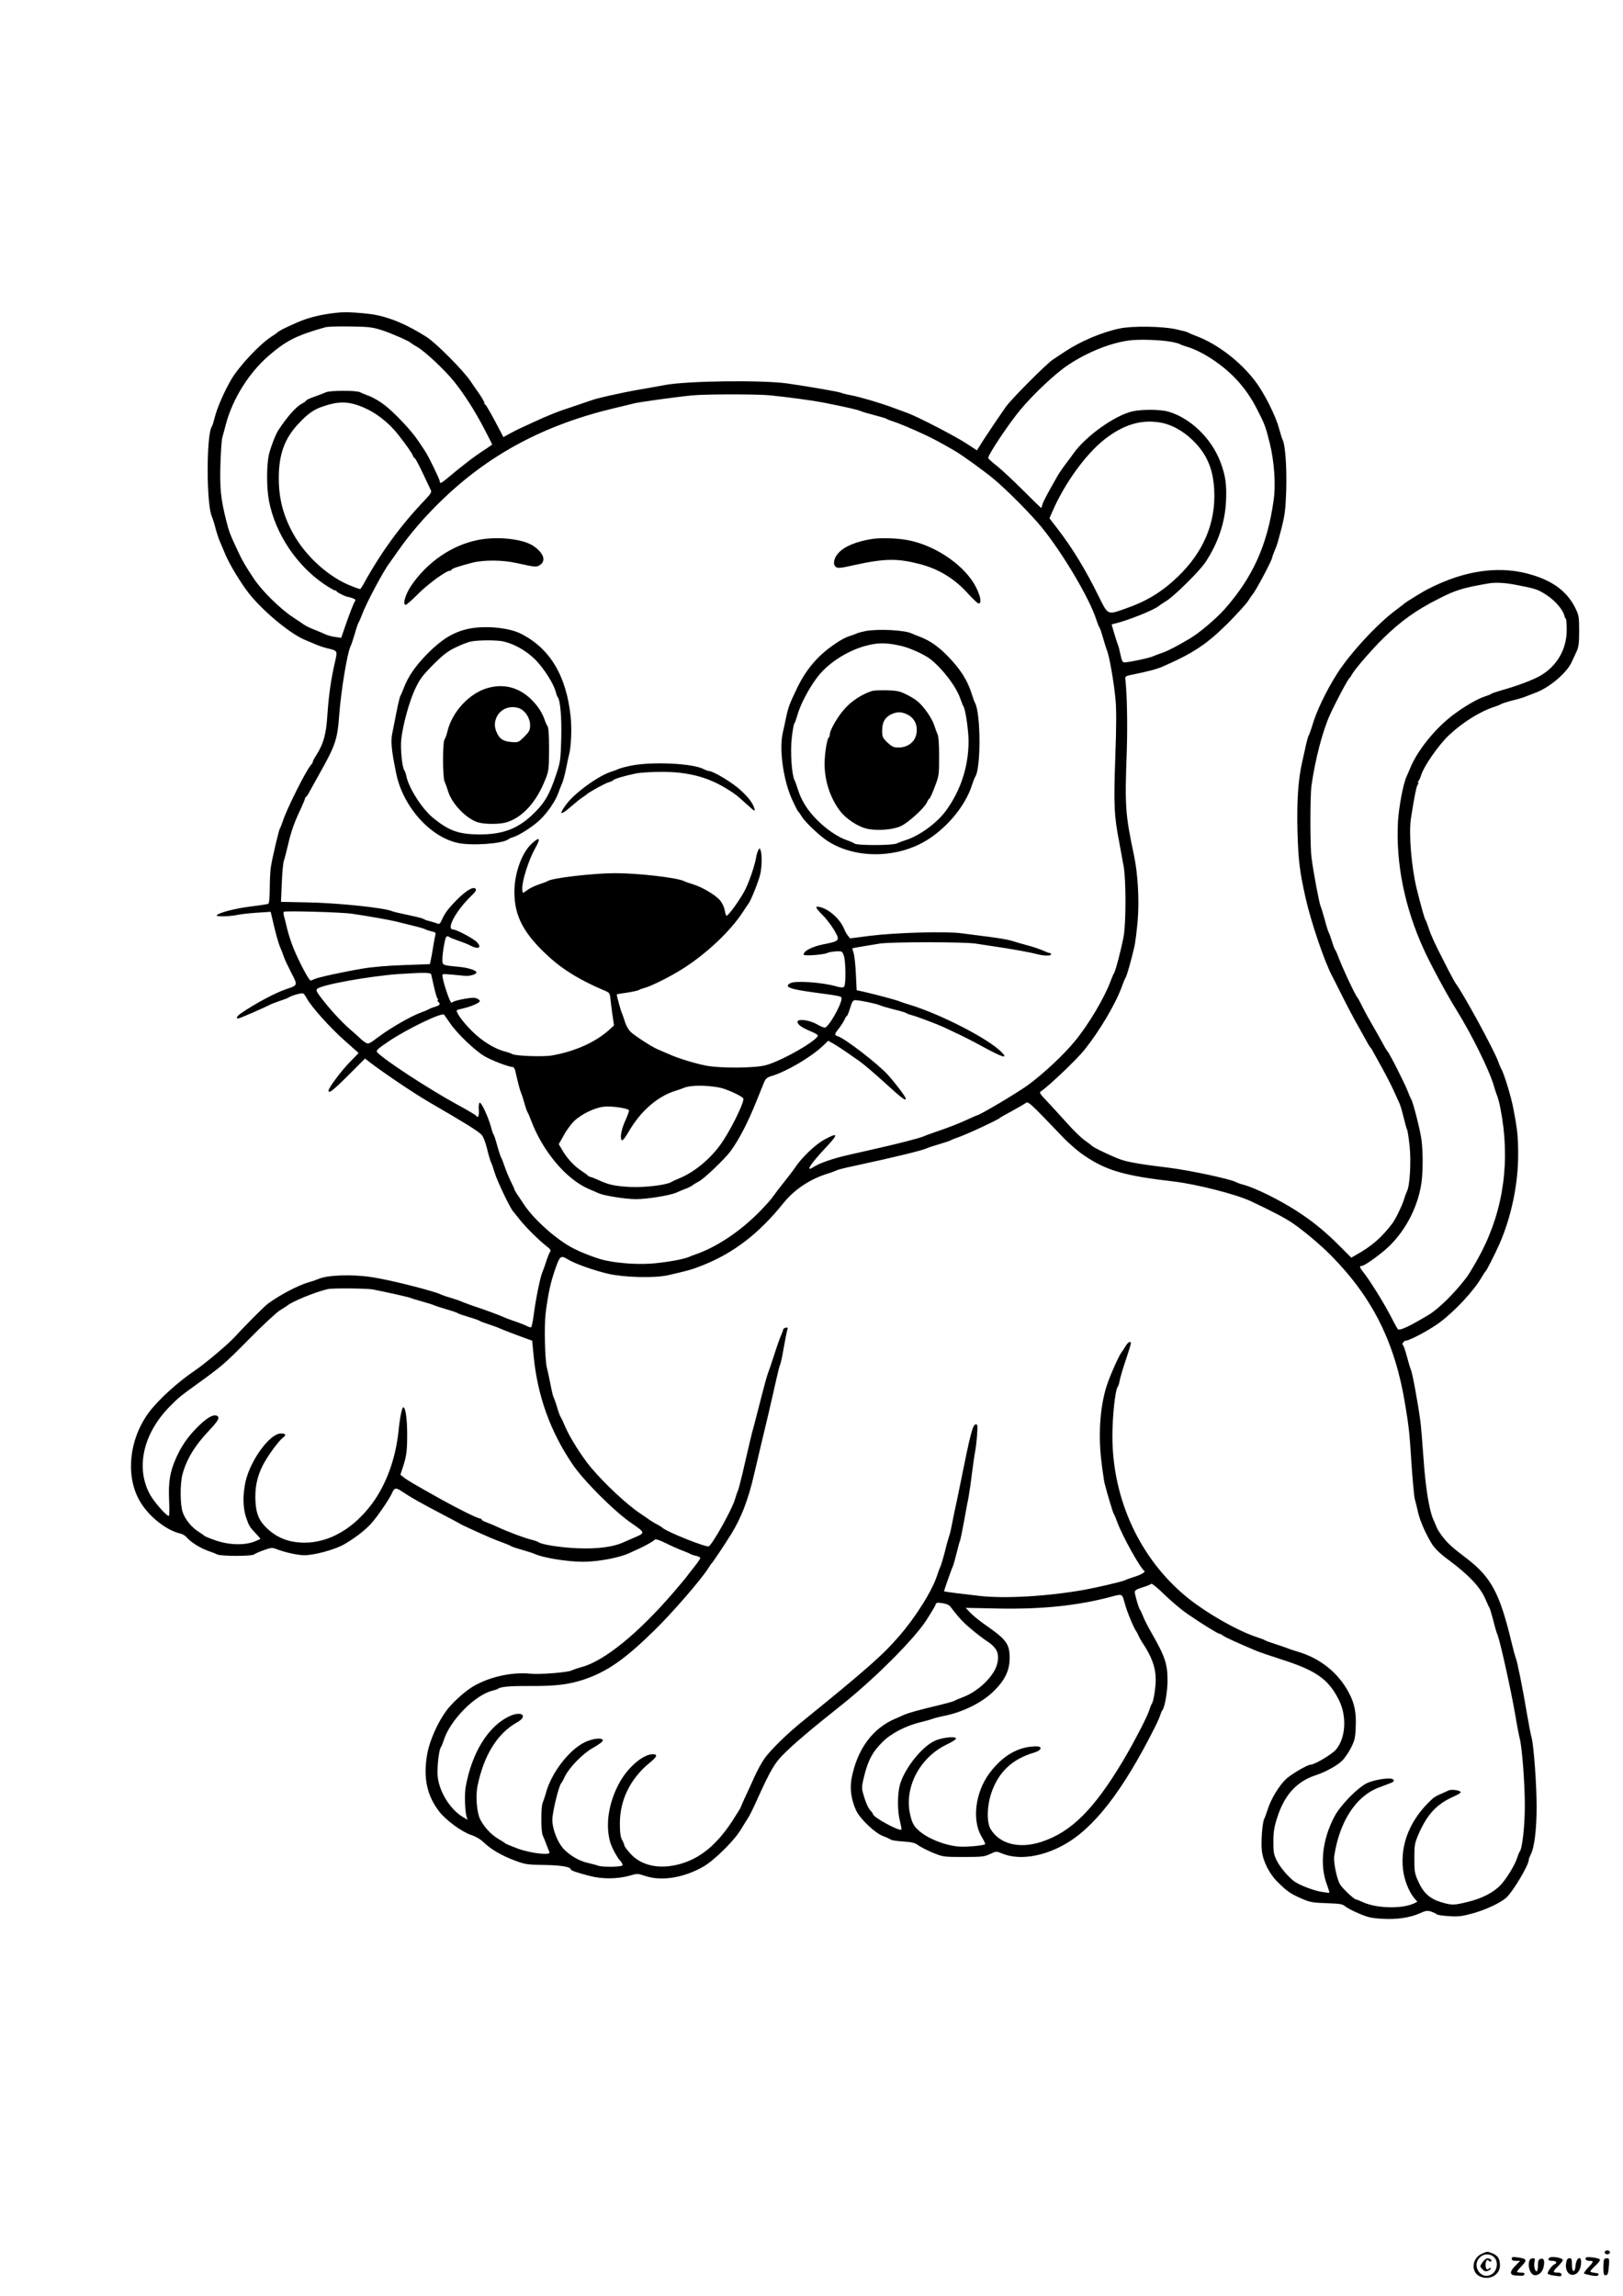 <?xml version="1.0" standalone="no"?>
<!DOCTYPE svg PUBLIC "-//W3C//DTD SVG 20010904//EN"
 "http://www.w3.org/TR/2001/REC-SVG-20010904/DTD/svg10.dtd">
<svg version="1.0" xmlns="http://www.w3.org/2000/svg"
 width="1240pt" height="1754pt" viewBox="0 0 1240 1754"
 preserveAspectRatio="xMidYMid meet">

<g transform="translate(0,1754) scale(0.1,-0.1)"
fill="#000000" stroke="none">
<path d="M2595 15153 c-97 -8 -191 -27 -268 -54 -75 -27 -195 -84 -207 -98 -3
-4 -24 -18 -47 -33 -92 -60 -247 -226 -307 -328 -50 -86 -107 -215 -123 -280
-9 -36 -19 -69 -23 -75 -45 -58 -44 -608 0 -694 4 -9 16 -45 25 -80 9 -35 24
-83 34 -105 10 -23 24 -57 32 -76 30 -77 95 -190 169 -294 98 -138 326 -332
448 -383 20 -8 55 -23 78 -33 22 -10 62 -24 90 -31 86 -21 84 -16 62 -111 -30
-132 -47 -253 -57 -403 -10 -147 -28 -214 -86 -306 -14 -21 -25 -43 -25 -48 0
-5 -6 -16 -13 -23 -36 -37 -188 -340 -217 -433 -7 -22 -16 -44 -20 -50 -9 -11
-59 -224 -71 -300 -4 -27 -8 -101 -8 -163 -1 -81 -5 -114 -13 -117 -7 -2 -69
-12 -137 -20 -115 -15 -233 -45 -255 -66 -14 -12 91 -11 151 1 26 6 96 14 154
18 l107 7 27 -115 c15 -63 35 -133 45 -155 10 -22 23 -56 29 -75 6 -19 32 -73
56 -120 51 -97 52 -96 -39 -126 -79 -27 -222 -102 -334 -177 -40 -26 -54 -47
-32 -47 10 0 197 81 240 104 14 7 50 21 80 31 30 10 60 21 65 25 20 15 103 38
112 31 6 -3 17 -19 26 -36 31 -60 177 -224 286 -320 l111 -99 -69 -71 c-63
-64 -161 -195 -161 -216 0 -26 37 3 152 118 l127 127 45 -35 c124 -93 329
-230 441 -296 286 -166 366 -216 401 -248 15 -14 30 -51 44 -105 11 -47 25
-94 30 -105 6 -11 19 -49 30 -85 18 -60 114 -262 139 -292 6 -7 32 -40 59 -73
51 -62 142 -151 201 -197 26 -20 32 -30 24 -40 -6 -7 -18 -38 -28 -68 -9 -30
-23 -68 -30 -85 -18 -39 -53 -216 -68 -333 -6 -51 -16 -92 -21 -92 -6 0 -23 6
-37 14 -15 7 -51 21 -80 31 -30 10 -67 23 -84 31 -42 19 -159 62 -230 85 -33
11 -73 26 -90 33 -16 8 -57 22 -90 32 -33 9 -67 21 -75 25 -45 25 -400 115
-535 134 -147 22 -335 15 -400 -14 -11 -5 -47 -18 -80 -27 -85 -26 -219 -97
-310 -164 -26 -19 -187 -181 -244 -245 -52 -58 -227 -206 -309 -262 -131 -88
-280 -223 -353 -320 -153 -205 -183 -489 -70 -681 67 -116 203 -223 311 -247
16 -4 37 -17 47 -29 26 -33 100 -80 158 -101 28 -9 61 -22 74 -29 31 -14 263
-15 282 0 8 6 41 21 75 33 50 18 65 20 90 10 69 -27 168 -49 219 -49 75 0 232
42 302 82 72 40 157 104 204 155 45 47 146 194 165 240 17 39 30 41 75 10 71
-47 141 -87 319 -180 63 -33 120 -63 125 -67 9 -7 134 -64 235 -108 25 -11 68
-27 95 -37 28 -10 55 -22 60 -26 6 -4 44 -17 85 -28 41 -12 84 -26 95 -31 64
-30 251 -60 368 -60 115 0 275 30 352 65 17 8 50 23 75 34 52 24 109 56 123
70 6 6 36 -3 86 -28 42 -21 99 -46 126 -56 28 -10 55 -22 60 -26 6 -3 25 -10
43 -14 17 -3 32 -11 32 -16 0 -6 -20 -36 -45 -67 -25 -31 -55 -70 -67 -86 -13
-16 -56 -68 -97 -115 -267 -310 -524 -518 -696 -565 -33 -9 -68 -21 -77 -26
-28 -15 -237 -32 -313 -25 -153 15 -332 -28 -456 -107 -60 -39 -150 -122 -189
-176 -66 -89 -128 -229 -146 -330 -32 -181 -3 -319 94 -443 51 -65 175 -155
242 -176 34 -11 70 -32 95 -56 55 -53 135 -100 235 -138 80 -30 94 -33 225
-35 128 -2 205 -14 205 -33 0 -9 42 -24 146 -51 95 -25 213 -24 307 3 55 16
60 16 117 -3 124 -42 295 -14 445 72 84 49 234 197 285 282 19 31 44 72 56 90
11 18 40 75 63 127 113 250 140 296 233 384 57 54 90 83 208 182 19 16 116 94
215 173 250 200 545 495 640 640 37 57 70 112 73 122 4 16 11 18 51 12 25 -3
52 -14 59 -23 67 -88 97 -121 162 -175 41 -35 89 -71 105 -82 91 -57 113 -100
94 -182 -21 -93 -145 -214 -264 -257 -27 -10 -55 -22 -60 -26 -6 -4 -58 -19
-115 -33 -153 -36 -247 -62 -284 -80 -18 -9 -42 -19 -52 -23 -177 -73 -296
-236 -338 -459 -14 -78 -3 -159 34 -242 28 -63 144 -174 206 -197 27 -10 54
-23 61 -28 7 -5 50 -11 95 -14 66 -4 89 -10 114 -29 18 -13 67 -38 110 -56 77
-32 82 -33 234 -33 140 0 160 2 203 22 49 23 49 23 95 4 123 -51 302 -26 467
65 232 127 451 410 695 893 21 42 41 87 45 101 4 14 11 30 16 36 18 22 39 143
39 224 0 133 -18 185 -128 377 -23 40 -49 91 -58 115 -10 24 -20 48 -25 53
-10 13 -39 114 -39 135 0 12 18 22 60 35 34 10 63 22 66 27 3 5 50 -33 103
-85 54 -52 130 -116 170 -143 113 -78 235 -153 248 -154 6 0 18 -6 25 -13 11
-10 111 -56 258 -118 25 -10 104 -37 175 -60 277 -87 373 -153 454 -314 63
-125 53 -292 -23 -381 -30 -35 -163 -114 -193 -114 -24 0 -154 -76 -191 -113
-52 -51 -113 -152 -136 -227 -10 -30 -22 -64 -28 -76 -14 -30 -25 -178 -17
-243 9 -81 59 -178 122 -239 74 -72 92 -85 177 -123 69 -30 85 -33 195 -37
101 -3 123 -7 141 -23 11 -10 57 -35 102 -54 69 -30 98 -37 180 -42 115 -7
214 8 290 42 44 20 57 22 85 13 17 -6 38 -15 44 -21 7 -5 50 -12 95 -14 71 -5
98 -1 183 22 99 28 208 79 253 119 51 46 172 249 172 289 0 7 7 25 15 41 28
53 45 192 45 365 0 172 -22 470 -39 531 -6 19 -21 100 -35 180 -31 187 -74
399 -85 425 -5 11 -20 67 -34 125 -89 370 -154 492 -343 637 -107 81 -138 109
-175 155 -23 29 -45 63 -50 75 -5 13 -18 43 -29 68 -31 69 -60 250 -75 475 -8
113 -18 239 -24 280 -16 122 -60 363 -71 385 -5 11 -19 57 -31 103 -12 45 -25
85 -31 88 -11 7 9 34 26 34 27 0 183 84 254 137 117 87 262 242 323 348 13 22
26 42 30 45 8 7 70 129 104 205 91 206 145 462 144 690 0 131 -7 196 -38 353
-17 89 -72 268 -91 297 -4 6 -15 32 -25 60 -34 91 -262 510 -322 591 -9 12
-38 65 -93 174 -68 132 -97 195 -115 251 -10 30 -21 59 -25 64 -7 9 -32 100
-66 235 -41 167 -62 426 -44 540 26 168 42 245 52 257 6 7 7 13 3 13 -4 0 -3
6 2 13 6 6 16 30 23 52 22 67 133 226 208 297 105 99 239 183 347 218 22 7 45
16 50 20 6 5 47 18 93 30 46 11 91 25 100 30 9 4 40 16 67 26 107 37 244 151
283 237 11 23 28 60 38 82 15 32 19 63 19 155 0 107 -2 119 -29 175 -59 119
-159 199 -316 249 -245 80 -519 45 -805 -101 -48 -24 -174 -102 -185 -113 -3
-3 -32 -25 -65 -50 -143 -106 -351 -331 -450 -487 -83 -131 -160 -291 -190
-399 -10 -32 -21 -63 -25 -69 -4 -5 -13 -35 -20 -65 -6 -30 -20 -91 -30 -135
-32 -139 -43 -302 -37 -540 7 -222 16 -298 61 -500 41 -185 145 -491 204 -601
6 -10 33 -66 62 -123 54 -108 107 -209 146 -276 12 -22 35 -62 50 -90 15 -27
29 -52 33 -55 3 -3 12 -15 18 -27 117 -209 146 -267 208 -408 7 -16 20 -64 30
-105 10 -41 21 -82 26 -91 4 -9 13 -67 19 -128 12 -114 1 -302 -20 -339 -5
-10 -17 -42 -26 -72 -15 -47 -62 -143 -86 -175 -83 -109 -157 -174 -279 -242
l-35 -20 -90 90 c-114 114 -204 187 -329 268 -133 85 -314 175 -405 199 -23 6
-50 16 -59 21 -39 22 -349 89 -511 109 -207 25 -307 42 -363 61 -62 21 -218
95 -227 108 -3 4 -26 21 -51 39 -25 17 -88 77 -138 134 -51 57 -120 132 -153
167 -57 60 -60 65 -42 77 61 41 273 244 329 314 116 145 237 349 286 483 12
34 26 67 30 72 8 11 42 130 65 230 8 33 19 124 26 202 13 154 2 357 -28 498
-67 319 -71 371 -55 805 6 195 2 425 -11 540 -3 21 2 25 32 32 149 31 203 45
250 65 236 103 339 171 501 332 69 70 139 146 155 171 16 25 31 47 34 50 21
20 150 263 150 282 0 4 5 19 12 35 6 15 12 30 13 33 1 3 5 12 8 20 4 8 21 69
38 135 26 104 31 144 36 292 5 165 -7 344 -27 382 -5 9 -18 52 -30 95 -24 89
-109 259 -173 345 -114 155 -296 295 -462 356 -27 10 -54 22 -60 26 -5 4 -48
15 -95 25 -102 22 -334 25 -425 5 -138 -29 -298 -97 -419 -177 -32 -21 -75
-50 -95 -63 -48 -32 -319 -304 -358 -361 -64 -92 -181 -266 -199 -298 l-20
-32 -80 52 c-87 57 -373 205 -450 233 -27 10 -76 28 -109 40 -98 37 -256 83
-320 95 -33 6 -69 15 -80 20 -18 8 -250 48 -410 71 -195 27 -765 20 -935 -12
-30 -6 -116 -21 -190 -34 -140 -24 -340 -69 -375 -84 -11 -4 -72 -25 -135 -46
-110 -35 -191 -67 -309 -122 -30 -14 -72 -33 -95 -44 -23 -10 -61 -30 -85 -43
l-45 -25 -64 122 c-36 67 -69 124 -73 125 -5 2 -9 9 -9 16 0 7 -20 41 -45 77
-25 35 -51 73 -57 83 -54 82 -264 294 -339 342 -152 97 -288 153 -414 173 -84
12 -195 19 -250 14z m325 -136 c76 -25 207 -83 220 -97 3 -3 25 -18 50 -32 59
-34 206 -172 279 -262 77 -96 158 -222 231 -362 33 -63 60 -117 60 -119 0 -2
-21 -17 -47 -34 -85 -54 -166 -116 -294 -223 -49 -41 -59 -45 -59 -25 0 14
-84 188 -110 227 -9 14 -34 52 -56 84 -49 75 -180 214 -256 272 -32 25 -81 54
-110 66 -29 11 -64 25 -77 32 -31 15 -231 14 -262 -1 -13 -6 -52 -21 -86 -33
-35 -12 -63 -25 -63 -29 0 -4 -16 -15 -36 -26 -42 -22 -111 -100 -176 -199
-22 -32 -59 -129 -73 -186 -19 -83 -19 -256 0 -356 48 -250 211 -494 424 -638
38 -25 74 -46 79 -46 6 0 12 -3 14 -7 3 -9 74 -43 88 -43 5 0 21 -5 35 -10 20
-7 24 -14 17 -23 -10 -13 -41 -93 -80 -206 l-25 -73 -44 6 c-25 3 -59 12 -76
20 -18 9 -56 24 -85 36 -29 11 -65 28 -80 39 -15 10 -53 35 -85 57 -97 64
-234 199 -295 290 -70 105 -90 140 -122 209 -63 134 -69 149 -91 236 -42 166
-50 244 -45 429 3 96 9 191 15 210 5 19 19 67 29 107 52 190 174 384 323 514
137 118 212 156 434 219 17 5 102 8 190 6 144 -2 169 -5 245 -29z m6029 -88
c31 -6 61 -14 66 -18 6 -4 30 -13 54 -20 67 -19 159 -68 241 -129 127 -94 220
-204 291 -342 63 -123 67 -133 100 -265 35 -140 47 -317 30 -435 -48 -345
-161 -593 -378 -837 -64 -71 -190 -178 -261 -220 -100 -59 -161 -91 -207 -108
-27 -9 -63 -23 -80 -30 -30 -13 -182 -45 -215 -45 -13 0 -20 14 -30 63 -7 34
-16 67 -19 72 -3 6 -15 43 -27 83 l-21 72 26 7 c98 23 298 103 336 135 5 5 33
23 60 40 62 40 250 226 294 292 97 146 150 303 158 466 6 129 -4 201 -44 304
-68 179 -231 335 -398 382 -60 17 -194 18 -267 3 -137 -29 -363 -190 -458
-325 -8 -12 -34 -47 -57 -77 -23 -30 -52 -73 -64 -94 -74 -129 -109 -195 -115
-218 -3 -14 -8 -25 -10 -25 -1 0 -63 60 -136 133 -73 73 -163 157 -200 187
-38 29 -68 57 -68 61 0 27 159 265 246 369 104 124 268 278 366 343 149 98
321 167 463 186 78 11 237 5 324 -10z m-3064 -409 c147 -15 329 -40 405 -55
162 -32 266 -55 285 -65 11 -5 58 -19 105 -31 47 -12 90 -25 95 -29 6 -4 28
-13 50 -20 43 -13 140 -54 245 -103 56 -26 109 -54 220 -118 58 -33 231 -158
305 -220 96 -80 282 -267 362 -365 158 -193 364 -539 418 -704 10 -30 21 -60
26 -65 4 -6 17 -42 27 -80 11 -39 25 -83 32 -100 16 -43 50 -233 62 -360 8
-81 8 -200 -1 -450 -13 -365 -9 -450 31 -653 11 -59 26 -143 34 -187 17 -104
17 -415 0 -520 -15 -89 -63 -273 -75 -290 -4 -5 -16 -32 -26 -60 -47 -127
-166 -328 -271 -456 -85 -104 -236 -246 -359 -337 -81 -59 -372 -232 -391
-232 -2 0 -32 -13 -66 -29 -66 -31 -161 -68 -263 -102 -33 -11 -69 -25 -80
-30 -11 -5 -65 -21 -120 -35 -93 -24 -172 -43 -460 -108 -111 -25 -217 -62
-262 -92 -64 -41 -21 25 99 153 97 103 93 116 -17 56 -68 -38 -171 -137 -220
-211 -13 -20 -52 -71 -85 -112 -33 -41 -71 -91 -84 -110 -13 -20 -59 -71 -102
-115 -149 -151 -324 -268 -484 -325 -19 -6 -44 -16 -55 -21 -38 -17 -151 -38
-261 -49 -112 -11 -264 -3 -379 22 -59 12 -180 58 -250 95 -125 65 -296 218
-371 331 -20 31 -46 69 -56 84 -10 15 -18 30 -18 33 0 3 -13 32 -29 64 -15 31
-36 82 -46 112 -10 30 -21 59 -25 64 -4 6 -18 46 -30 90 -12 44 -25 85 -30 90
-4 6 -13 33 -20 60 -19 71 -72 186 -85 182 -6 -2 -9 -26 -7 -55 4 -48 -7 -68
-22 -43 -4 5 -70 44 -149 87 -219 120 -561 344 -606 397 -10 13 5 26 91 84
142 95 406 222 421 202 2 -2 24 -34 49 -70 57 -81 190 -207 261 -248 55 -32
184 -81 211 -81 9 0 18 -11 22 -27 22 -96 36 -151 44 -168 5 -11 17 -47 26
-80 9 -33 20 -64 24 -70 4 -5 17 -35 28 -65 89 -236 268 -448 440 -522 26 -11
61 -26 78 -34 42 -18 205 -44 283 -44 85 0 256 28 306 49 22 10 56 24 75 31
19 7 42 19 50 25 8 7 29 20 47 29 42 21 197 169 245 233 64 88 130 214 198
383 23 58 49 121 57 141 12 29 23 39 56 49 113 33 303 144 394 231 l41 39 49
-28 c26 -16 68 -43 93 -61 25 -17 68 -47 95 -66 28 -19 115 -93 194 -165 135
-123 161 -142 161 -121 0 12 -79 117 -135 179 -77 85 -327 278 -383 296 -29 9
-28 16 7 60 17 21 36 51 43 67 7 16 16 29 19 29 3 0 14 27 24 60 15 50 22 60
41 60 31 0 165 -28 189 -40 11 -5 58 -19 105 -31 47 -11 90 -24 95 -28 6 -5
23 -11 39 -15 34 -8 195 -69 241 -90 17 -8 66 -31 110 -52 44 -20 137 -68 206
-106 140 -76 182 -88 133 -37 -98 102 -460 289 -704 364 -30 9 -64 20 -75 25
-22 10 -187 54 -275 74 l-55 12 -6 124 c-3 69 -11 140 -17 159 -6 19 -11 36
-9 37 2 2 93 18 207 36 86 14 646 14 735 0 39 -6 116 -18 171 -26 119 -18 243
-40 299 -55 51 -13 105 -14 105 -1 0 6 -5 10 -10 10 -6 0 -29 9 -53 20 -23 10
-78 29 -122 40 -44 12 -98 28 -120 35 -22 7 -98 20 -170 29 -71 9 -166 21
-210 27 -115 16 -504 5 -695 -19 l-155 -20 -17 21 c-10 12 -23 36 -29 52 -29
71 -108 145 -179 165 -47 13 -43 -2 11 -56 28 -27 69 -80 91 -117 48 -83 47
-85 -84 -111 -86 -18 -148 -50 -148 -78 0 -13 155 -1 182 13 9 5 38 10 65 12
46 2 48 1 60 -33 15 -45 17 -222 2 -237 -8 -8 -24 -8 -58 2 -106 31 -313 46
-352 25 -52 -28 -8 -46 181 -71 194 -26 210 -29 210 -44 0 -49 -101 -225 -129
-225 -8 0 -34 11 -58 25 -50 30 -136 44 -148 25 -11 -18 23 -46 90 -74 32 -13
61 -28 63 -34 10 -32 -271 -195 -398 -229 -81 -22 -338 -24 -450 -4 -82 15
-221 57 -290 89 -25 11 -62 27 -84 36 -45 19 -170 99 -208 134 -15 14 -35 48
-43 76 -9 28 -20 60 -25 71 -10 22 -41 138 -37 140 1 1 38 7 81 13 44 7 84 16
90 21 6 4 25 11 41 15 43 10 187 81 277 137 188 116 380 296 478 449 16 25 33
50 37 55 21 26 84 186 93 234 12 62 12 147 1 176 -8 19 -8 19 -18 0 -6 -11
-14 -38 -17 -60 -13 -69 -58 -198 -90 -255 -42 -77 -126 -191 -136 -185 -4 2
-10 23 -14 45 -4 23 -19 54 -37 75 -36 41 -139 101 -207 121 -26 8 -56 18 -67
24 -55 26 -347 60 -525 60 -165 0 -484 -37 -515 -60 -5 -4 -35 -15 -65 -25
-30 -10 -69 -28 -87 -41 -17 -13 -34 -24 -37 -24 -3 0 -6 16 -6 36 0 60 50
216 95 297 48 84 41 100 -19 46 -78 -68 -136 -228 -136 -373 0 -187 73 -323
273 -503 105 -95 239 -175 414 -249 41 -17 42 -19 48 -73 3 -31 10 -87 16
-125 l10 -69 -36 -33 c-104 -94 -258 -164 -435 -196 -64 -12 -278 -5 -306 10
-10 6 -39 16 -64 22 -73 20 -170 80 -240 150 -78 76 -136 159 -117 165 6 2 32
9 57 15 53 13 107 37 115 50 3 6 -5 15 -19 22 -20 9 -43 8 -98 -2 -40 -7 -79
-17 -86 -23 -7 -5 -14 -8 -15 -6 -19 25 -67 175 -67 209 0 13 4 12 170 -4 38
-4 90 11 90 26 0 16 -63 36 -135 43 -124 11 -125 12 -125 53 0 52 19 165 30
176 6 6 14 5 22 -1 7 -6 38 -18 68 -28 30 -10 71 -26 90 -36 64 -34 95 -20 54
24 -25 27 -157 97 -182 97 -56 0 21 143 139 257 34 33 41 45 31 55 -17 17 -72
-15 -143 -87 -65 -66 -92 -102 -114 -154 -12 -26 -19 -32 -32 -26 -10 4 -36
12 -58 18 -22 5 -44 13 -50 18 -5 4 -57 17 -115 29 -58 12 -114 25 -125 30
-60 26 -416 63 -649 67 l-199 4 6 142 c3 78 10 156 16 172 6 17 19 68 30 115
24 104 47 172 95 273 20 43 36 81 36 86 0 5 3 11 8 13 4 2 17 21 28 43 12 22
52 94 89 160 107 191 124 244 136 415 14 190 61 479 88 535 6 11 20 54 32 95
11 41 25 80 29 85 4 6 17 35 28 65 30 82 162 329 205 385 4 6 37 53 74 105 85
121 196 250 315 366 370 362 796 590 1343 719 55 13 118 28 140 34 47 11 337
51 445 61 109 10 502 10 595 0z m-3128 -84 c108 -42 210 -120 285 -216 63 -80
108 -144 113 -162 4 -10 10 -18 14 -18 4 0 31 -51 60 -112 29 -62 57 -121 62
-131 9 -16 0 -29 -48 -80 -180 -188 -332 -396 -463 -634 -13 -24 -26 -43 -29
-43 -3 0 -31 9 -60 21 -175 66 -355 227 -453 406 -75 138 -108 265 -108 421 0
181 44 302 149 414 75 80 119 111 196 136 110 37 185 36 282 -2z m6125 -127
c74 -16 157 -62 223 -125 113 -106 164 -222 172 -389 12 -250 -82 -472 -279
-661 -122 -117 -239 -188 -405 -245 -134 -47 -127 -50 -203 104 -96 195 -196
359 -308 505 l-64 83 21 48 c92 214 251 435 394 550 152 121 295 162 449 130z
m2713 -1239 c134 -26 154 -32 216 -72 74 -47 137 -123 143 -170 1 -3 4 -10 9
-14 4 -4 7 -43 7 -86 0 -149 -76 -279 -206 -352 -54 -31 -180 -78 -289 -108
-38 -11 -74 -23 -80 -27 -5 -5 -28 -14 -50 -21 -60 -19 -167 -82 -257 -152
-130 -101 -263 -268 -314 -396 -9 -20 -21 -51 -29 -67 -24 -53 -57 -227 -64
-336 -18 -317 49 -657 196 -979 50 -111 176 -345 244 -454 123 -197 260 -475
293 -593 9 -32 21 -67 26 -78 5 -11 16 -54 24 -95 76 -388 26 -761 -146 -1095
-33 -64 -95 -170 -115 -195 -96 -125 -214 -240 -290 -285 -150 -90 -220 -122
-234 -108 -4 5 -33 58 -64 118 -52 99 -153 260 -205 325 -23 30 -25 40 -6 40
18 0 106 61 179 123 142 122 246 312 276 504 13 86 14 241 1 339 -9 70 -65
290 -79 309 -4 6 -16 33 -26 60 -20 54 -143 297 -155 305 -3 3 -13 19 -22 35
-15 29 -74 134 -124 220 -13 22 -35 65 -50 95 -15 30 -30 57 -33 60 -14 11
-123 245 -147 314 -8 22 -18 44 -23 50 -5 6 -16 36 -25 66 -9 30 -21 62 -26
71 -4 8 -18 51 -29 95 -12 43 -26 90 -32 103 -11 26 -55 261 -69 371 -11 81
-11 476 0 550 29 203 85 416 141 540 45 99 136 270 149 280 4 3 12 15 19 28
20 38 154 193 237 274 139 136 254 218 429 306 127 65 184 82 375 115 58 10
131 6 225 -13z m-8905 -2510 c123 -18 297 -49 335 -59 22 -5 78 -19 125 -31
47 -11 92 -24 100 -29 9 -5 31 -12 49 -16 28 -6 32 -10 27 -28 -3 -12 -11 -53
-17 -92 -6 -38 -14 -83 -18 -100 l-7 -30 -199 -7 c-119 -4 -247 -15 -315 -27
-150 -25 -346 -68 -370 -81 -10 -5 -23 -10 -27 -10 -13 0 -91 149 -130 245
-18 44 -40 112 -49 150 -9 39 -20 82 -24 97 -5 14 -5 30 -2 33 9 9 447 -3 522
-15z m604 -462 c2 -7 11 -49 21 -93 10 -44 22 -86 27 -92 6 -7 7 -13 2 -13 -4
0 -3 -5 4 -12 19 -19 15 -26 -25 -39 -21 -6 -42 -15 -48 -19 -5 -3 -32 -15
-60 -25 -75 -27 -233 -118 -322 -185 -76 -57 -79 -58 -103 -42 -14 8 -29 21
-35 27 -5 6 -41 38 -79 71 -68 58 -169 169 -233 256 -25 33 -29 46 -20 54 33
32 407 99 632 114 180 12 235 11 239 -2z m2246 -878 c74 -27 140 -62 140 -74
0 -43 -107 -256 -178 -353 -82 -112 -200 -208 -312 -254 -25 -11 -53 -23 -62
-29 -41 -23 -203 -42 -313 -37 -120 7 -163 16 -243 53 -29 13 -57 24 -62 24
-5 0 -15 6 -22 13 -7 7 -26 20 -41 30 -55 35 -107 90 -143 148 l-35 59 38 67
c20 38 56 86 78 108 53 52 156 103 227 111 57 7 184 -11 193 -27 3 -4 -8 -36
-24 -71 -32 -69 -46 -136 -32 -156 6 -10 22 9 57 68 92 157 222 268 359 309
22 7 49 16 60 21 57 26 235 20 315 -10z m2580 -366 c48 -50 122 -114 170 -145
167 -112 305 -151 676 -194 173 -20 479 -98 589 -150 168 -79 261 -128 319
-167 89 -61 217 -169 296 -249 319 -324 489 -666 566 -1139 28 -170 33 -213
48 -451 9 -129 20 -250 25 -269 6 -19 17 -65 25 -101 15 -66 55 -158 102 -236
22 -38 66 -81 126 -125 160 -118 250 -213 289 -308 11 -25 23 -53 29 -62 5 -9
18 -54 30 -100 11 -46 25 -92 30 -103 19 -41 102 -413 137 -615 13 -80 29
-161 34 -180 18 -67 39 -343 39 -510 0 -160 -19 -328 -39 -354 -5 -6 -14 -29
-21 -51 -15 -50 -82 -159 -124 -203 -53 -57 -141 -103 -244 -128 -116 -29
-127 -29 -213 -4 -85 26 -135 71 -174 160 -27 59 -29 75 -29 175 0 104 2 114
35 191 66 148 137 223 264 280 30 13 55 28 55 33 0 15 -69 25 -93 14 -12 -6
-40 -18 -62 -28 -22 -9 -48 -24 -58 -33 -171 -154 -252 -349 -227 -547 10 -79
44 -165 85 -214 l24 -28 -22 -11 c-91 -45 -290 -41 -394 8 -24 11 -47 20 -52
20 -15 0 -111 91 -125 119 -25 49 -49 170 -42 214 40 262 165 455 337 521 41
15 84 32 97 37 26 10 29 25 4 31 -33 9 -140 -10 -188 -33 -72 -35 -203 -169
-248 -254 -94 -177 -115 -373 -57 -524 11 -30 19 -56 17 -59 -2 -2 -33 2 -67
8 -61 11 -170 54 -205 82 -46 36 -103 104 -128 153 -24 48 -27 65 -27 147 0
75 6 112 29 183 55 174 149 277 296 325 69 22 160 72 198 108 20 19 51 64 69
99 29 57 34 78 37 158 5 111 -8 180 -50 260 -81 157 -224 271 -402 321 -28 8
-60 19 -71 24 -11 5 -51 18 -90 31 -38 12 -74 25 -80 29 -5 4 -28 13 -50 20
-149 46 -403 190 -555 316 -351 291 -558 738 -561 1214 -1 149 21 361 40 385
5 5 12 28 16 50 4 22 24 92 46 155 21 63 39 121 39 127 0 23 -20 13 -40 -19
-10 -18 -24 -39 -30 -46 -16 -18 -75 -147 -105 -230 -58 -160 -76 -380 -51
-597 9 -77 21 -156 25 -175 25 -95 64 -226 71 -235 4 -5 17 -36 28 -67 39
-104 173 -346 206 -369 11 -8 -33 -31 -89 -48 -22 -7 -49 -17 -60 -22 -25 -12
-215 -56 -315 -74 -277 -49 -600 -68 -795 -46 -118 13 -269 32 -272 35 -2 2
55 166 67 191 5 11 18 57 29 102 11 45 22 86 25 91 3 5 17 72 31 148 14 77 29
161 35 187 5 27 17 105 25 175 9 70 20 147 25 172 5 25 12 82 15 128 5 68 4
82 -8 82 -25 0 -42 -66 -122 -465 -13 -66 -27 -131 -30 -145 -4 -14 -15 -70
-26 -125 -10 -55 -23 -111 -29 -125 -5 -14 -19 -63 -30 -110 -12 -47 -27 -98
-34 -115 -8 -16 -19 -48 -26 -69 -38 -118 -161 -315 -292 -466 -123 -143 -252
-256 -738 -650 -115 -93 -238 -213 -287 -280 -22 -30 -59 -98 -82 -150 -23
-52 -56 -123 -72 -157 -16 -35 -29 -65 -29 -68 0 -3 -30 -51 -66 -107 -116
-177 -242 -282 -392 -325 -159 -46 -301 -17 -387 79 -25 28 -45 55 -45 62 0 6
-8 25 -17 41 -12 22 -17 55 -17 125 0 180 79 342 226 463 59 48 66 67 25 67
-73 -1 -186 -97 -251 -212 -86 -154 -113 -327 -73 -463 12 -39 52 -114 74
-137 14 -14 22 -31 19 -37 -9 -13 -155 -15 -188 -2 -13 5 -48 14 -78 21 -66
15 -136 56 -184 107 -46 49 -86 152 -86 221 0 60 51 267 69 282 3 3 16 25 27
50 32 66 131 169 207 214 80 46 97 63 73 72 -24 9 -81 -2 -129 -25 -121 -59
-257 -237 -297 -391 -7 -25 -17 -55 -23 -68 -15 -31 -15 -223 0 -253 6 -13 19
-44 28 -69 10 -25 20 -51 23 -59 10 -26 -144 -8 -245 29 -48 18 -90 36 -93 39
-3 4 -26 19 -51 33 -55 32 -110 91 -140 150 -26 51 -36 178 -21 253 48 236
151 403 302 488 88 49 36 91 -58 47 -162 -76 -287 -278 -334 -540 -10 -55 -6
-186 7 -228 l8 -23 -36 21 c-97 57 -181 193 -193 310 -6 65 9 204 25 224 5 6
14 29 21 51 47 153 240 349 375 381 17 4 35 10 40 14 21 16 96 22 250 21 191
-1 290 11 405 49 178 60 311 152 539 375 139 136 365 397 414 478 11 18 22 34
26 37 7 5 100 145 147 220 77 125 131 264 175 455 27 116 69 295 109 460 17
72 42 182 56 245 14 63 29 124 34 135 6 11 18 72 29 135 11 63 23 123 27 134
5 14 3 17 -12 14 -10 -2 -19 -8 -20 -13 0 -6 -8 -26 -16 -45 -9 -19 -33 -87
-53 -150 -20 -63 -41 -124 -46 -135 -8 -19 -27 -88 -85 -315 -13 -52 -27 -102
-29 -110 -6 -18 -44 -177 -82 -345 -16 -66 -31 -124 -34 -130 -4 -5 -14 -37
-24 -69 -21 -74 -166 -334 -199 -358 -17 -12 -335 116 -356 143 -3 3 -20 14
-39 24 -19 9 -51 29 -71 44 -21 14 -48 33 -60 41 -97 64 -269 224 -375 350
-70 84 -160 227 -196 310 -12 30 -28 64 -35 75 -7 11 -20 47 -29 80 -10 33
-21 65 -25 70 -4 6 -15 51 -24 100 -10 50 -22 106 -27 125 -16 56 -22 326 -10
420 18 142 38 236 73 335 36 103 42 108 96 75 55 -34 203 -86 312 -111 126
-28 355 -33 455 -10 150 34 185 44 260 74 240 95 433 243 621 477 84 104 201
182 335 224 30 9 61 21 71 26 9 5 72 21 140 35 315 68 516 117 553 135 11 5
54 19 95 31 41 12 80 25 85 29 6 4 28 13 50 20 61 20 312 136 325 151 3 3 43
26 90 51 47 26 94 53 105 61 21 16 25 13 285 -259z m-5270 -1164 c115 -23 282
-60 291 -66 5 -3 42 -14 82 -25 39 -11 81 -24 92 -29 11 -5 54 -19 95 -31 41
-12 80 -25 85 -29 6 -5 44 -18 85 -30 41 -12 80 -26 85 -30 6 -4 35 -15 65
-25 30 -10 69 -23 85 -31 29 -13 131 -52 211 -81 l40 -14 11 -117 c30 -305
126 -573 295 -824 84 -126 320 -362 451 -452 111 -77 111 -74 10 -117 -27 -12
-61 -27 -78 -34 -73 -32 -194 -48 -339 -42 -129 5 -276 28 -301 46 -5 5 -32
14 -60 21 -57 15 -177 60 -250 94 -27 13 -67 29 -87 37 -21 7 -38 17 -38 21 0
4 -5 8 -11 8 -18 0 -166 73 -299 147 -219 123 -257 145 -284 167 l-27 21 20
60 c28 88 32 123 32 257 -1 116 -13 198 -30 198 -10 0 -27 -85 -36 -180 -22
-213 -94 -410 -203 -557 -141 -190 -328 -298 -517 -297 -113 1 -200 33 -276
101 -67 61 -90 111 -97 208 -6 107 10 189 55 280 36 71 122 189 155 213 27 20
22 32 -16 32 -84 0 -232 -202 -270 -368 -22 -98 -21 -199 4 -273 22 -64 26
-72 77 -126 18 -19 33 -36 33 -38 0 -1 -21 -11 -47 -21 -76 -30 -198 -26 -298
10 -44 15 -82 31 -85 35 -3 4 -22 17 -42 30 -52 31 -104 95 -122 149 -20 57
-21 218 -2 289 31 116 94 220 203 335 73 77 86 103 58 114 -28 11 -78 -19
-145 -86 -77 -77 -127 -150 -168 -245 -44 -101 -56 -176 -50 -315 3 -66 2
-120 -2 -120 -19 0 -111 105 -143 162 -113 203 -54 468 151 675 67 68 76 75
207 170 199 144 210 154 405 351 96 98 198 192 225 210 28 17 55 35 60 39 43
34 212 103 310 126 35 8 298 6 345 -3z m5743 -2396 c16 -61 64 -179 87 -214 6
-8 15 -25 20 -38 6 -13 22 -42 38 -65 64 -99 92 -178 92 -268 0 -60 -17 -168
-30 -184 -4 -5 -13 -28 -20 -50 -15 -50 -118 -247 -198 -382 -225 -377 -399
-549 -627 -623 -168 -54 -316 -17 -386 97 -32 51 -29 178 6 280 55 158 159
256 325 305 58 17 69 48 16 48 -134 0 -257 -71 -357 -206 -108 -146 -134 -358
-60 -483 18 -29 30 -55 28 -58 -12 -12 -150 -23 -207 -18 -110 11 -236 63
-303 124 -39 35 -53 66 -67 139 -36 202 83 420 283 516 46 22 75 41 71 48 -10
17 -114 4 -165 -21 -101 -48 -233 -217 -265 -340 -18 -72 -18 -198 2 -273 8
-33 13 -62 11 -64 -15 -15 -217 95 -217 118 0 4 -8 16 -19 27 -19 19 -42 75
-60 144 -8 31 -5 57 14 130 29 113 62 175 136 249 65 66 182 127 295 153 38 9
78 21 89 25 11 5 47 14 80 21 151 29 300 103 391 194 83 83 117 155 118 248 0
108 -23 141 -179 250 -44 30 -97 73 -119 95 l-38 40 243 -5 c341 -7 614 22
869 90 86 23 83 24 103 -49z"/>
<path d="M3650 13415 c-198 -40 -384 -168 -505 -344 -48 -70 -72 -151 -45
-151 7 0 47 36 90 79 73 75 217 181 246 181 8 0 14 4 14 8 0 8 58 28 160 54
88 22 231 21 337 -3 146 -32 151 -33 178 -15 49 32 29 92 -49 145 -80 55 -276
76 -426 46z"/>
<path d="M6670 13424 c-122 -18 -217 -56 -263 -107 -36 -38 -46 -87 -22 -107
15 -12 34 -11 144 14 230 50 323 52 496 8 149 -39 269 -112 376 -232 35 -38
69 -70 76 -70 34 0 1 105 -58 186 -111 152 -323 277 -514 303 -73 11 -181 12
-235 5z"/>
<path d="M3567 12734 c-106 -25 -193 -79 -297 -183 -95 -96 -153 -180 -186
-269 -10 -26 -21 -52 -25 -57 -4 -6 -17 -60 -29 -120 -12 -61 -25 -129 -30
-152 -17 -72 -11 -134 27 -321 51 -252 258 -485 471 -531 107 -23 344 -6 386
28 6 5 22 12 36 16 46 13 159 86 210 137 57 56 116 143 136 202 8 23 21 55 28
71 8 17 21 66 30 110 9 44 20 98 26 120 14 60 19 190 10 280 -33 313 -158 522
-380 634 -95 49 -289 65 -413 35z m280 -94 c83 -19 176 -72 244 -140 64 -65
140 -184 155 -245 4 -16 10 -35 15 -40 20 -26 31 -154 27 -317 -5 -165 -6
-178 -40 -278 -52 -156 -90 -219 -185 -308 -112 -104 -223 -145 -393 -146
-164 0 -239 26 -363 128 -82 67 -184 226 -202 316 -4 19 -11 40 -16 46 -16 19
-30 158 -24 229 10 107 61 296 107 393 35 74 56 102 137 184 77 77 111 103
171 132 41 20 93 40 115 45 54 12 200 13 252 1z"/>
<path d="M3728 12285 c-140 -38 -273 -181 -309 -330 -6 -27 -17 -56 -23 -64
-15 -20 -15 -290 1 -322 6 -13 19 -48 28 -78 30 -94 140 -207 228 -233 54 -16
171 -15 222 2 121 40 224 155 291 325 27 66 28 79 29 231 0 103 -4 166 -11
175 -6 8 -18 35 -27 62 -9 26 -33 69 -54 95 -101 129 -232 177 -375 137z m238
-155 c46 -17 84 -75 84 -128 0 -40 -5 -50 -45 -90 -44 -44 -46 -44 -100 -40
-61 5 -90 25 -111 75 -19 44 -17 82 4 122 32 59 102 84 168 61z"/>
<path d="M6610 12719 c-25 -5 -54 -13 -65 -18 -11 -5 -37 -15 -57 -21 -53 -16
-152 -83 -221 -148 -72 -69 -132 -152 -179 -252 -57 -119 -65 -140 -83 -225
-9 -44 -21 -98 -26 -120 -27 -130 8 -365 77 -512 20 -43 39 -80 43 -83 4 -3
17 -21 29 -41 21 -34 110 -121 169 -165 213 -159 564 -159 803 0 150 99 278
259 325 406 10 30 21 60 25 65 45 60 44 481 0 564 -5 9 -17 41 -26 71 -32 103
-85 187 -184 289 -70 72 -138 119 -210 146 -25 9 -53 21 -62 25 -50 27 -261
38 -358 19z m275 -113 c67 -15 182 -67 227 -104 92 -73 196 -211 225 -299 9
-26 20 -53 24 -59 15 -19 39 -185 39 -268 -1 -194 -60 -374 -173 -529 -69 -95
-206 -194 -312 -226 -22 -7 -51 -18 -64 -24 -32 -16 -302 -16 -322 -1 -8 6
-34 18 -59 26 -68 23 -158 84 -230 157 -72 73 -118 147 -144 231 -9 30 -21 62
-26 71 -21 40 -33 217 -21 320 6 56 15 107 20 113 5 6 14 31 21 56 21 80 86
207 153 295 78 105 224 201 365 240 97 27 160 28 277 1z"/>
<path d="M6660 12261 c-72 -23 -151 -74 -202 -130 -54 -58 -118 -167 -118
-201 0 -9 -4 -20 -9 -25 -14 -14 -31 -128 -31 -201 0 -126 41 -254 113 -352
46 -64 140 -127 213 -143 77 -17 199 -7 258 21 58 28 179 138 198 181 7 16 16
29 19 29 4 0 22 39 40 88 33 85 34 91 34 233 0 91 -4 155 -12 170 -6 13 -18
45 -26 71 -17 52 -79 141 -126 180 -17 15 -56 39 -88 54 -47 24 -72 29 -147
31 -50 1 -102 -1 -116 -6z m257 -172 c69 -26 101 -90 82 -165 -14 -56 -68 -94
-133 -94 -39 0 -51 6 -86 38 -37 36 -40 43 -40 94 0 63 23 101 74 124 38 16
66 17 103 3z"/>
<path d="M4835 11694 c-44 -8 -93 -21 -110 -28 -16 -8 -41 -17 -55 -21 -93
-28 -277 -160 -341 -246 -64 -86 -50 -93 36 -18 32 27 69 58 84 67 14 9 28 19
31 22 13 15 148 90 173 95 15 4 29 11 32 15 6 10 87 34 170 51 33 7 121 13
195 13 207 1 363 -40 515 -137 60 -38 63 -41 144 -114 52 -48 62 -54 56 -33
-13 46 -46 89 -110 147 -58 54 -206 143 -237 143 -7 0 -26 7 -42 15 -81 43
-377 58 -541 29z"/>
<path d="M12260 335 c0 -8 9 -15 20 -15 11 0 20 7 20 15 0 8 -9 15 -20 15 -11
0 -20 -7 -20 -15z"/>
<path d="M11323 325 c-78 -34 -88 -141 -16 -174 72 -33 153 11 153 84 0 49
-15 74 -55 91 -41 17 -42 17 -82 -1z m84 -20 c46 -33 36 -117 -18 -142 -78
-37 -146 71 -84 132 28 29 70 32 102 10z"/>
<path d="M11331 264 c-12 -15 -21 -30 -21 -35 0 -10 29 -39 40 -39 17 0 40 13
40 22 0 7 -5 6 -13 -1 -18 -14 -27 -4 -27 30 0 30 14 46 25 29 4 -6 11 -7 17
-4 6 4 5 10 -3 15 -23 14 -37 10 -58 -17z"/>
<path d="M11550 286 c0 -11 9 -16 32 -16 l32 0 -38 -39 c-44 -45 -43 -70 4
-73 16 -1 38 -2 47 -2 9 -1 18 5 21 12 2 8 -7 12 -27 12 -17 0 -31 3 -31 7 0
4 17 24 37 45 43 44 38 55 -30 64 -39 6 -47 4 -47 -10z"/>
<path d="M11837 293 c-15 -14 -6 -23 23 -23 31 0 41 -16 17 -26 -21 -8 -60
-65 -51 -74 5 -4 30 -11 57 -14 39 -6 47 -5 47 8 0 11 -9 16 -30 16 -39 0 -38
9 5 50 19 19 35 39 35 46 0 17 -88 32 -103 17z"/>
<path d="M12118 295 c-12 -13 2 -25 28 -25 32 0 31 -7 -13 -52 -20 -21 -34
-41 -30 -44 3 -4 27 -10 53 -15 36 -7 50 -6 56 3 5 9 -2 14 -27 16 -19 2 -35
7 -35 11 0 4 18 25 41 46 23 21 37 41 32 46 -12 12 -96 23 -105 14z"/>
<path d="M11686 274 c-18 -46 7 -114 42 -114 33 0 60 29 67 71 8 45 -2 63 -28
53 -12 -4 -17 -18 -17 -50 0 -24 -4 -44 -10 -44 -14 0 -23 45 -16 75 5 20 3
25 -13 25 -10 0 -22 -7 -25 -16z"/>
<path d="M11966 256 c-12 -65 27 -111 74 -86 24 13 40 49 40 91 0 53 -37 31
-42 -25 -5 -61 -28 -58 -28 3 0 43 -3 51 -19 51 -13 0 -21 -10 -25 -34z"/>
<path d="M12257 283 c-4 -3 -7 -33 -7 -65 0 -45 3 -58 15 -58 19 0 22 10 28
78 3 44 1 52 -13 52 -9 0 -20 -3 -23 -7z"/>
</g>
</svg>
